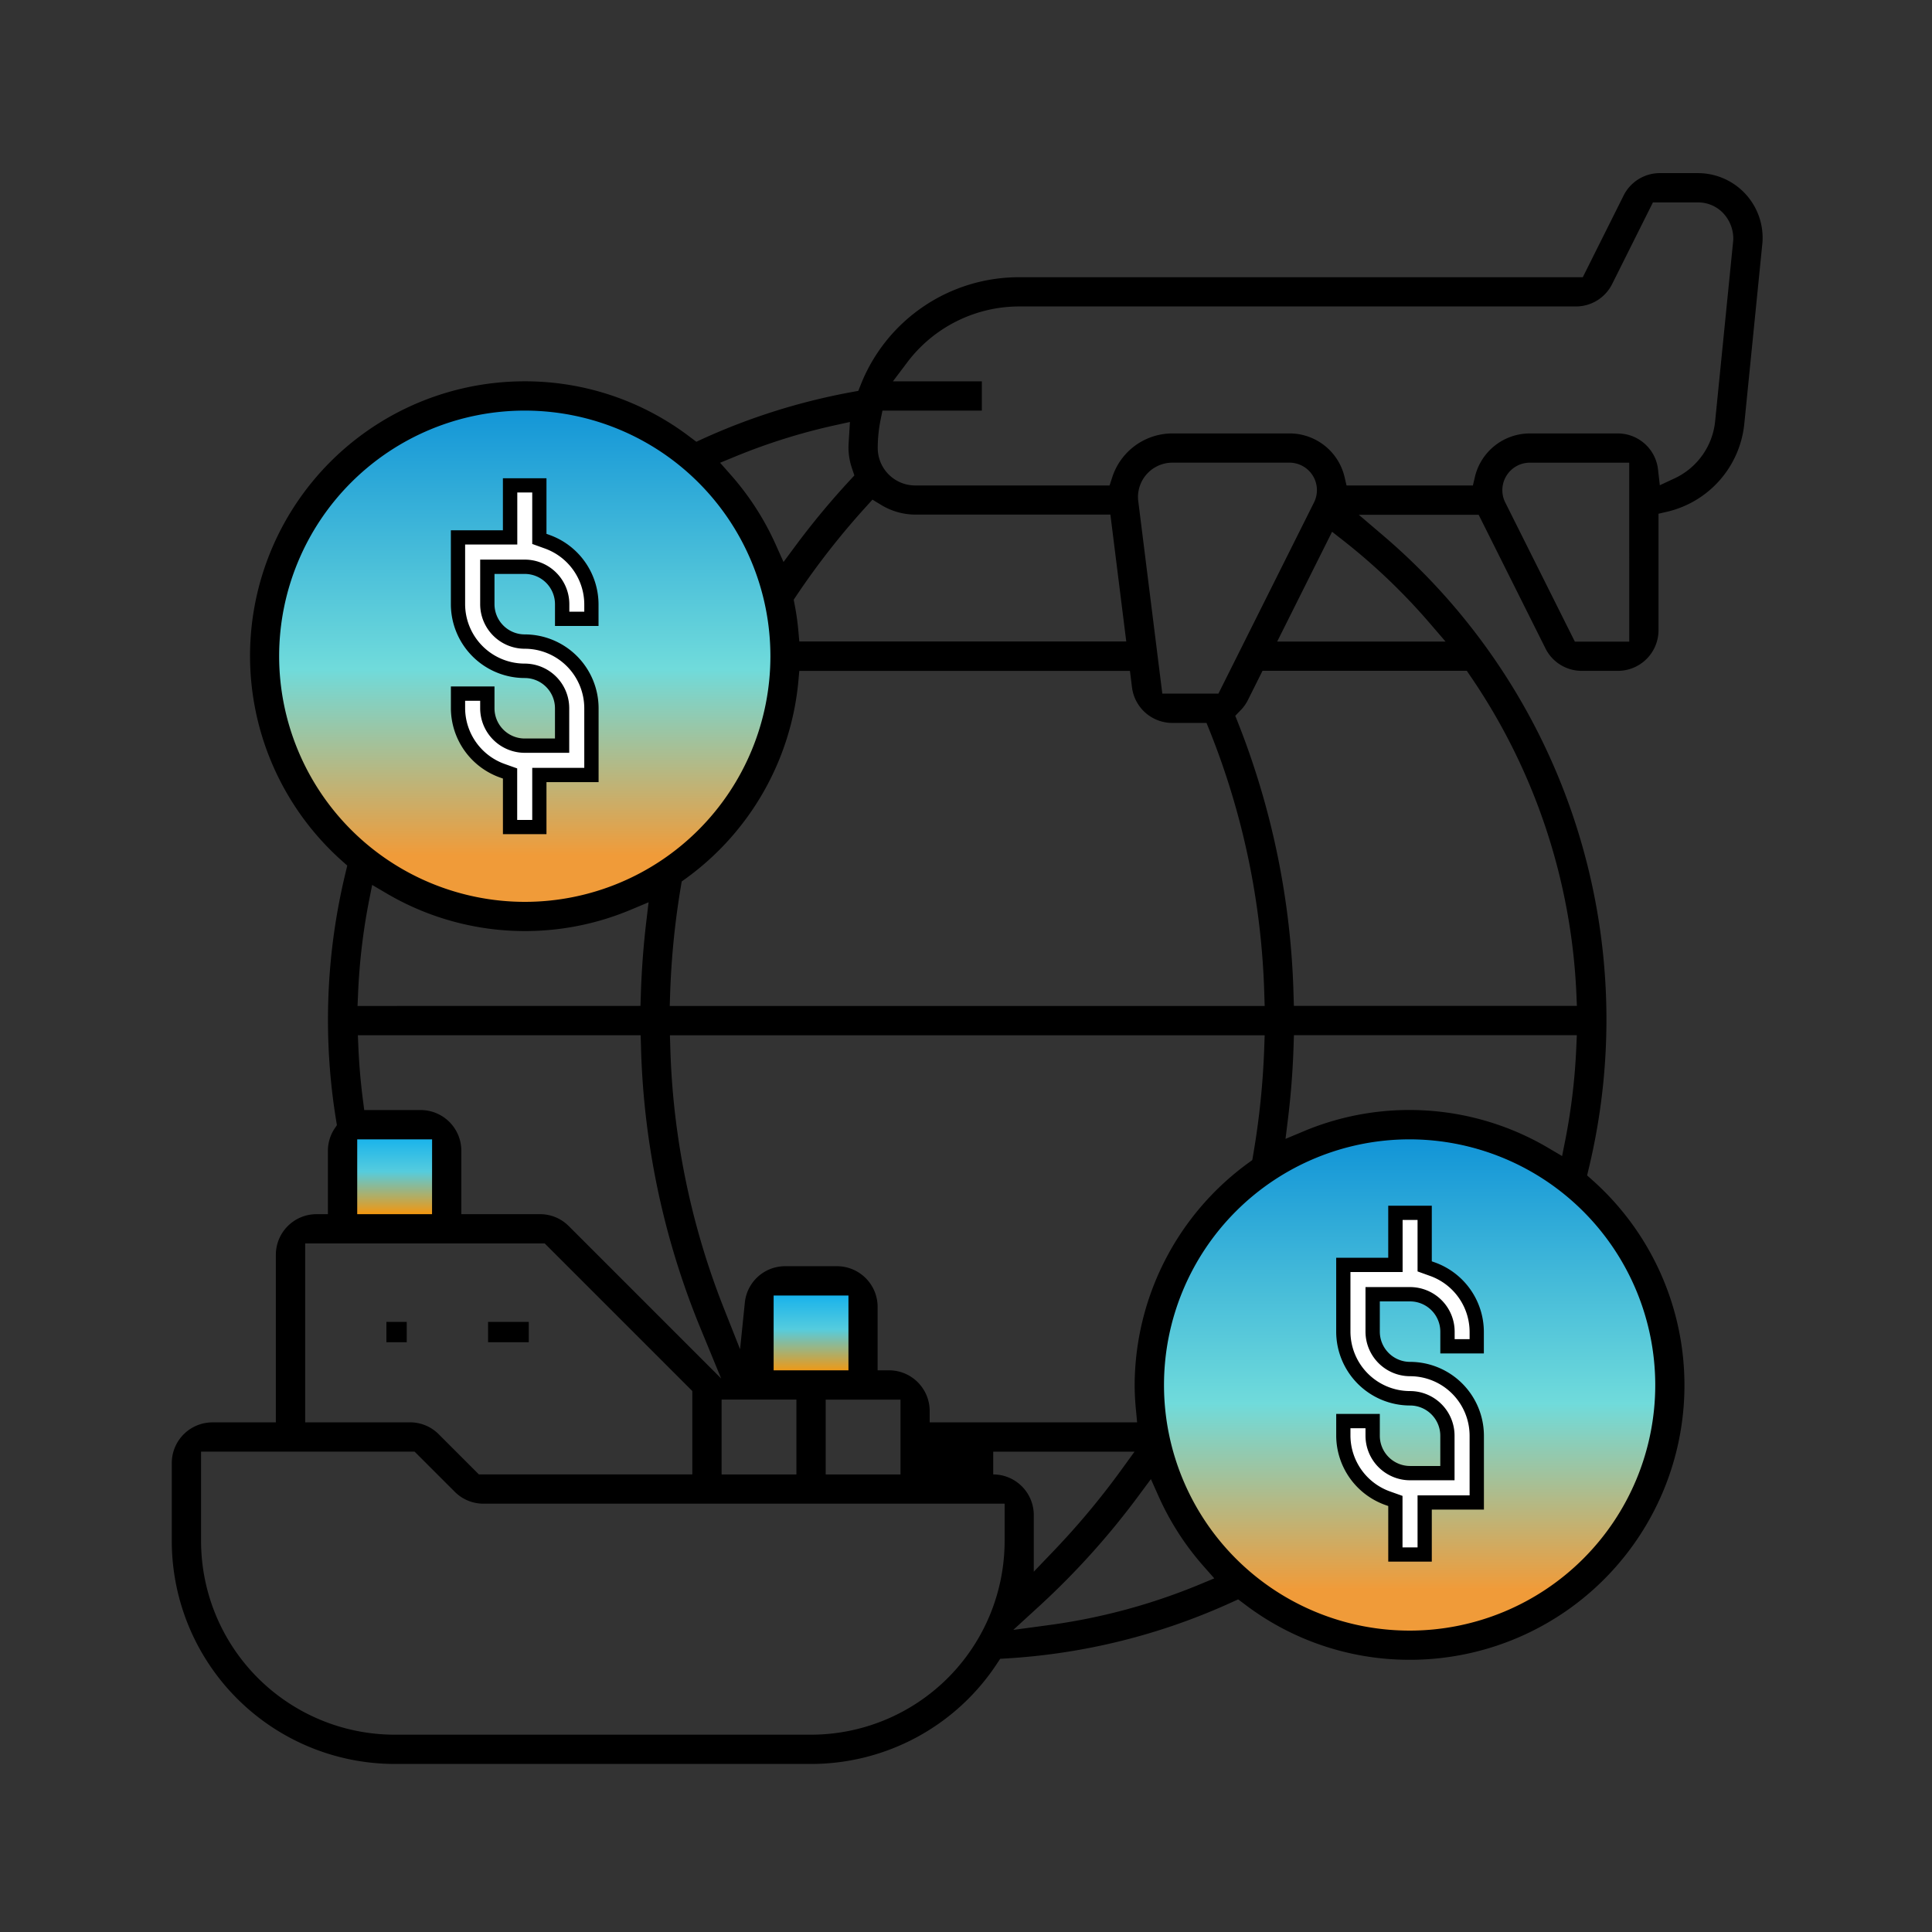 <svg xmlns="http://www.w3.org/2000/svg" xmlns:xlink="http://www.w3.org/1999/xlink" width="95" height="95" viewBox="0 0 95 95">
  <rect x="0" y="0" width="95" height="95" fill="#333333" stroke="none"/>
  <defs>
    <clipPath id="clip-path">
      <rect id="Rectangle_10819" data-name="Rectangle 10819" width="95" height="95" fill="#fff" stroke="#707070" stroke-width="1"/>
    </clipPath>
    <linearGradient id="linear-gradient" x1="0.5" x2="0.5" y2="1" gradientUnits="objectBoundingBox">
      <stop offset="0" stop-color="#0daeee"/>
      <stop offset="0.467" stop-color="#55ccde"/>
      <stop offset="1" stop-color="#ff9300"/>
    </linearGradient>
    <linearGradient id="linear-gradient-3" x1="0.5" x2="0.5" y2="0.892" gradientUnits="objectBoundingBox">
      <stop offset="0" stop-color="#1194d7"/>
      <stop offset="0.588" stop-color="#70dbdb"/>
      <stop offset="1" stop-color="#f09b39"/>
    </linearGradient>
  </defs>
  <g id="product-f-icon-31" clip-path="url(#clip-path)">
    <rect id="Rectangle_11383" data-name="Rectangle 11383" width="3.831" height="4.231" transform="translate(38.014 63.392)" fill="url(#linear-gradient)"/>
    <rect id="Rectangle_11384" data-name="Rectangle 11384" width="4.505" height="4.231" transform="translate(17.092 55.63)" fill="url(#linear-gradient)"/>
    <path id="Path_56177" data-name="Path 56177" d="M66.018,34.8A12.414,12.414,0,1,1,53.6,22.384,12.414,12.414,0,0,1,66.018,34.8" transform="translate(-27.925 -2.505)" fill="url(#linear-gradient-3)"/>
    <path id="Path_56178" data-name="Path 56178" d="M66.018,34.8A12.414,12.414,0,1,1,53.6,22.384,12.414,12.414,0,0,1,66.018,34.8" transform="translate(15.607 33.604)" fill="url(#linear-gradient-3)"/>
    <rect id="Rectangle_11377" data-name="Rectangle 11377" width="1" transform="translate(29 78)"/>
    <rect id="Rectangle_11378" data-name="Rectangle 11378" width="2" transform="translate(34 78)"/>
    <rect id="Rectangle_11379" data-name="Rectangle 11379" width="2" transform="translate(39 78)"/>
    <rect id="Rectangle_11380" data-name="Rectangle 11380" width="1" height="1" transform="translate(19 65)"/>
    <rect id="Rectangle_11381" data-name="Rectangle 11381" width="2" height="1" transform="translate(24 65)"/>
    <path id="Path_56175" data-name="Path 56175" d="M75.047,0H73.176a1.99,1.99,0,0,0-1.789,1.105L69.381,5.119H41.672a8.362,8.362,0,0,0-7.8,5.3l-.115.288-.305.056a31.246,31.246,0,0,0-7.358,2.308l-.3.139-.267-.2a13.372,13.372,0,0,0-8.166-2.773,13.5,13.5,0,0,0-8.982,23.59l.249.222-.077.325A30.68,30.68,0,0,0,8.085,46.6l.034.212L8,46.99a1.982,1.982,0,0,0-.323,1.08V51.19h-.56a2,2,0,0,0-2,2v8.238H2a2,2,0,0,0-2,2v3.839A10.97,10.97,0,0,0,10.958,78.224H31.434a10.943,10.943,0,0,0,9.145-4.936l.154-.234.279-.017A31.123,31.123,0,0,0,52.131,70.27l.305-.139.267.2a13.372,13.372,0,0,0,8.165,2.771,13.5,13.5,0,0,0,8.976-23.595l-.25-.223.077-.325A31.28,31.28,0,0,0,59.52,17.782L58.368,16.8h5.894l3.286,6.574a1.99,1.99,0,0,0,1.789,1.1h1.768a2,2,0,0,0,2-2V16.748l.431-.1a4.947,4.947,0,0,0,3.787-4.318l.891-8.9c.006-.076.01-.162.01-.254A3.181,3.181,0,0,0,75.047,0M34.141,16.4l.312-.345.4.243a3.262,3.262,0,0,0,1.7.493h9.6l.78,6.239H30.857l-.046-.509c-.04-.439-.1-.883-.187-1.319l-.043-.225.127-.191A37.8,37.8,0,0,1,34.141,16.4M49.2,27.035h1.679l.142.35a37.679,37.679,0,0,1,2.7,12.99l.018.578H24.485l.019-.578a39.615,39.615,0,0,1,.532-5.317l.038-.226.185-.134a13.513,13.513,0,0,0,5.551-9.712l.046-.509H47.115l.1.808A2,2,0,0,0,49.2,27.035M47.51,15.927a1.692,1.692,0,0,1,1.69-1.69h5.757a1.351,1.351,0,0,1,1.208,1.957l-4.7,9.4H48.706l-1.182-9.461a1.471,1.471,0,0,1-.013-.206m-.1,44.89.056.611h-10.2v-.56a2,2,0,0,0-2-2h-.56V55.749a2,2,0,0,0-2-2H30.154a1.989,1.989,0,0,0-1.977,1.8l-.233,2.283L27.1,55.7a37.737,37.737,0,0,1-2.588-12.728l-.018-.577H53.739l-.02.579a38.985,38.985,0,0,1-.551,5.332l-.038.224-.184.134a13.565,13.565,0,0,0-5.6,10.928c0,.366.02.756.063,1.229M29.594,55.189h3.679v3.679H29.594Zm1.12,8.8H27.035V60.308h3.679Zm1.44-3.679h3.679v3.679H32.154ZM12.238,46.071H9.463L9.4,45.583c-.112-.866-.188-1.743-.225-2.607l-.025-.584H23.055l.016.543a39.019,39.019,0,0,0,2.878,13.748l1.064,2.586L19.52,51.776a1.986,1.986,0,0,0-1.414-.586H14.237V48.07a2,2,0,0,0-2-2m.56,5.119H9.118V47.511H12.8ZM9.134,40.952l.025-.584a30.359,30.359,0,0,1,.54-4.591L9.853,35l.679.4a13.431,13.431,0,0,0,12.028.825l.885-.371-.113.953c-.141,1.186-.231,2.4-.269,3.6l-.017.542ZM27.687,13.943a29.749,29.749,0,0,1,4.935-1.548l.724-.159-.054.876c-.009.142-.018.275-.018.406a3.241,3.241,0,0,0,.185,1.033l.105.314-.225.243a38.948,38.948,0,0,0-2.69,3.245l-.569.768-.391-.872a13.53,13.53,0,0,0-2.207-3.418l-.52-.589ZM5.279,23.755A12.078,12.078,0,1,1,17.357,35.833,12.091,12.091,0,0,1,5.279,23.755M6.559,52.63h11.78l7.256,7.256v4.1H15.1l-1.974-1.974a1.986,1.986,0,0,0-1.414-.586H6.559ZM40.952,67.267a9.529,9.529,0,0,1-9.518,9.518H10.958A9.529,9.529,0,0,1,1.44,67.267v-4.4h10.5l1.974,1.973a1.986,1.986,0,0,0,1.414.586H40.952Zm-.56-3.279v-1.12H47.34l-.644.888a38.2,38.2,0,0,1-3.346,4.007l-.964,1.006V67.375c0-.031,0-.062,0-.093V65.987a2,2,0,0,0-2-2M50.535,69.4a29.688,29.688,0,0,1-7.385,1.993l-1.772.239L42.7,70.422a38.186,38.186,0,0,0,4.876-5.436l.569-.768.391.873a13.518,13.518,0,0,0,2.207,3.419l.519.588Zm22.41-9.81A12.078,12.078,0,1,1,60.868,47.511,12.091,12.091,0,0,1,72.945,59.588m-18.181-12.1.118-.958c.147-1.195.24-2.406.278-3.6l.017-.542H69.089l-.026.585a30.3,30.3,0,0,1-.545,4.587l-.154.772-.679-.4a13.436,13.436,0,0,0-12.031-.817Zm9.08-22.773a29.993,29.993,0,0,1,5.223,15.649l.025.585H55.175l-.016-.543a39.177,39.177,0,0,0-2.732-13.385l-.134-.336.251-.26a2,2,0,0,0,.363-.5l.727-1.455H63.678ZM61.839,22.11l.795.925h-8.28l2.7-5.4.54.423a30.076,30.076,0,0,1,4.245,4.053m9.827.925H68.991l-3.422-6.842a1.352,1.352,0,0,1,1.208-1.956h4.888ZM76.779,3.31l-.888,8.875a3.485,3.485,0,0,1-2.017,2.834l-.705.328-.088-.773A1.993,1.993,0,0,0,71.106,12.8H66.778a2.779,2.779,0,0,0-2.7,2.132l-.1.427H57.765l-.1-.427a2.78,2.78,0,0,0-2.7-2.133H49.2a3.115,3.115,0,0,0-2.961,2.172l-.126.387H36.553a1.842,1.842,0,0,1-1.84-1.84,6.973,6.973,0,0,1,.141-1.392l.091-.448h4.887v-1.44H35.46l.679-.9a6.9,6.9,0,0,1,5.532-2.782H69.035a1.99,1.99,0,0,0,1.789-1.1L72.83,1.44h2.217a1.7,1.7,0,0,1,1.211.5,1.834,1.834,0,0,1,.524,1.314Z" transform="translate(8.447 8.513)"/>
    <path id="Path_56176" data-name="Path 56176" d="M90.188,110.034l.372.133v2.63H92v-2.559h2.559v-3.279a3.283,3.283,0,0,0-3.279-3.279,1.842,1.842,0,0,1-1.84-1.84V100h1.84a1.842,1.842,0,0,1,1.84,1.84v.72h1.44v-.72a3.282,3.282,0,0,0-2.188-3.076L92,98.63V96h-1.44v2.559H88v3.279a3.283,3.283,0,0,0,3.279,3.279,1.842,1.842,0,0,1,1.84,1.84v1.84h-1.84a1.842,1.842,0,0,1-1.84-1.84v-.72H88v.72a3.282,3.282,0,0,0,2.188,3.076" transform="translate(-65.476 -72.13)" fill="#fff"/>
    <path id="Path_56176_-_Outline" data-name="Path 56176 - Outline" d="M92.1,112.9H89.959v-2.734l-.138-.049A3.635,3.635,0,0,1,87.4,106.71v-1.072h2.144v1.072a1.489,1.489,0,0,0,1.487,1.487h1.487V106.71a1.489,1.489,0,0,0-1.487-1.487,3.636,3.636,0,0,1-3.632-3.632V97.959h2.559V95.4H92.1v2.734l.138.049a3.635,3.635,0,0,1,2.422,3.408v1.072H92.519v-1.072a1.489,1.489,0,0,0-1.487-1.487H89.544v1.487a1.489,1.489,0,0,0,1.487,1.487,3.636,3.636,0,0,1,3.632,3.632v3.632H92.1Zm-1.44-.7H91.4v-2.559h2.559V106.71a2.93,2.93,0,0,0-2.927-2.927,2.194,2.194,0,0,1-2.192-2.192V99.4h2.192a2.194,2.194,0,0,1,2.192,2.192v.368h.735v-.368a2.929,2.929,0,0,0-1.954-2.744L91.4,98.63V96.1h-.735v2.559H88.1v2.927a2.93,2.93,0,0,0,2.927,2.927,2.194,2.194,0,0,1,2.192,2.192V108.9H91.032a2.194,2.194,0,0,1-2.192-2.192v-.367H88.1v.367a2.929,2.929,0,0,0,1.954,2.744l.606.216Z" transform="translate(-65.229 -71.883)"/>
    <path id="Path_56363" data-name="Path 56363" d="M90.188,110.034l.372.133v2.63H92v-2.559h2.559v-3.279a3.283,3.283,0,0,0-3.279-3.279,1.842,1.842,0,0,1-1.84-1.84V100h1.84a1.842,1.842,0,0,1,1.84,1.84v.72h1.44v-.72a3.282,3.282,0,0,0-2.188-3.076L92,98.63V96h-1.44v2.559H88v3.279a3.283,3.283,0,0,0,3.279,3.279,1.842,1.842,0,0,1,1.84,1.84v1.84h-1.84a1.842,1.842,0,0,1-1.84-1.84v-.72H88v.72a3.282,3.282,0,0,0,2.188,3.076" transform="translate(-21.944 -36.36)" fill="#fff"/>
    <path id="Path_56179_-_Outline" data-name="Path 56179 - Outline" d="M92.1,112.9H89.959v-2.734l-.138-.049A3.635,3.635,0,0,1,87.4,106.71v-1.072h2.144v1.072a1.489,1.489,0,0,0,1.487,1.487h1.487V106.71a1.489,1.489,0,0,0-1.487-1.487,3.636,3.636,0,0,1-3.632-3.632V97.959h2.559V95.4H92.1v2.734l.138.049a3.635,3.635,0,0,1,2.422,3.408v1.072H92.519v-1.072a1.489,1.489,0,0,0-1.487-1.487H89.544v1.487a1.489,1.489,0,0,0,1.487,1.487,3.636,3.636,0,0,1,3.632,3.632v3.632H92.1Zm-1.44-.7H91.4v-2.559h2.559V106.71a2.93,2.93,0,0,0-2.927-2.927,2.194,2.194,0,0,1-2.192-2.192V99.4h2.192a2.194,2.194,0,0,1,2.192,2.192v.368h.735v-.368a2.929,2.929,0,0,0-1.954-2.744L91.4,98.63V96.1h-.735v2.559H88.1v2.927a2.93,2.93,0,0,0,2.927,2.927,2.194,2.194,0,0,1,2.192,2.192V108.9H91.032a2.194,2.194,0,0,1-2.192-2.192v-.367H88.1v.367a2.929,2.929,0,0,0,1.954,2.744l.606.216Z" transform="translate(-21.696 -36.112)"/>
  </g>
</svg>
